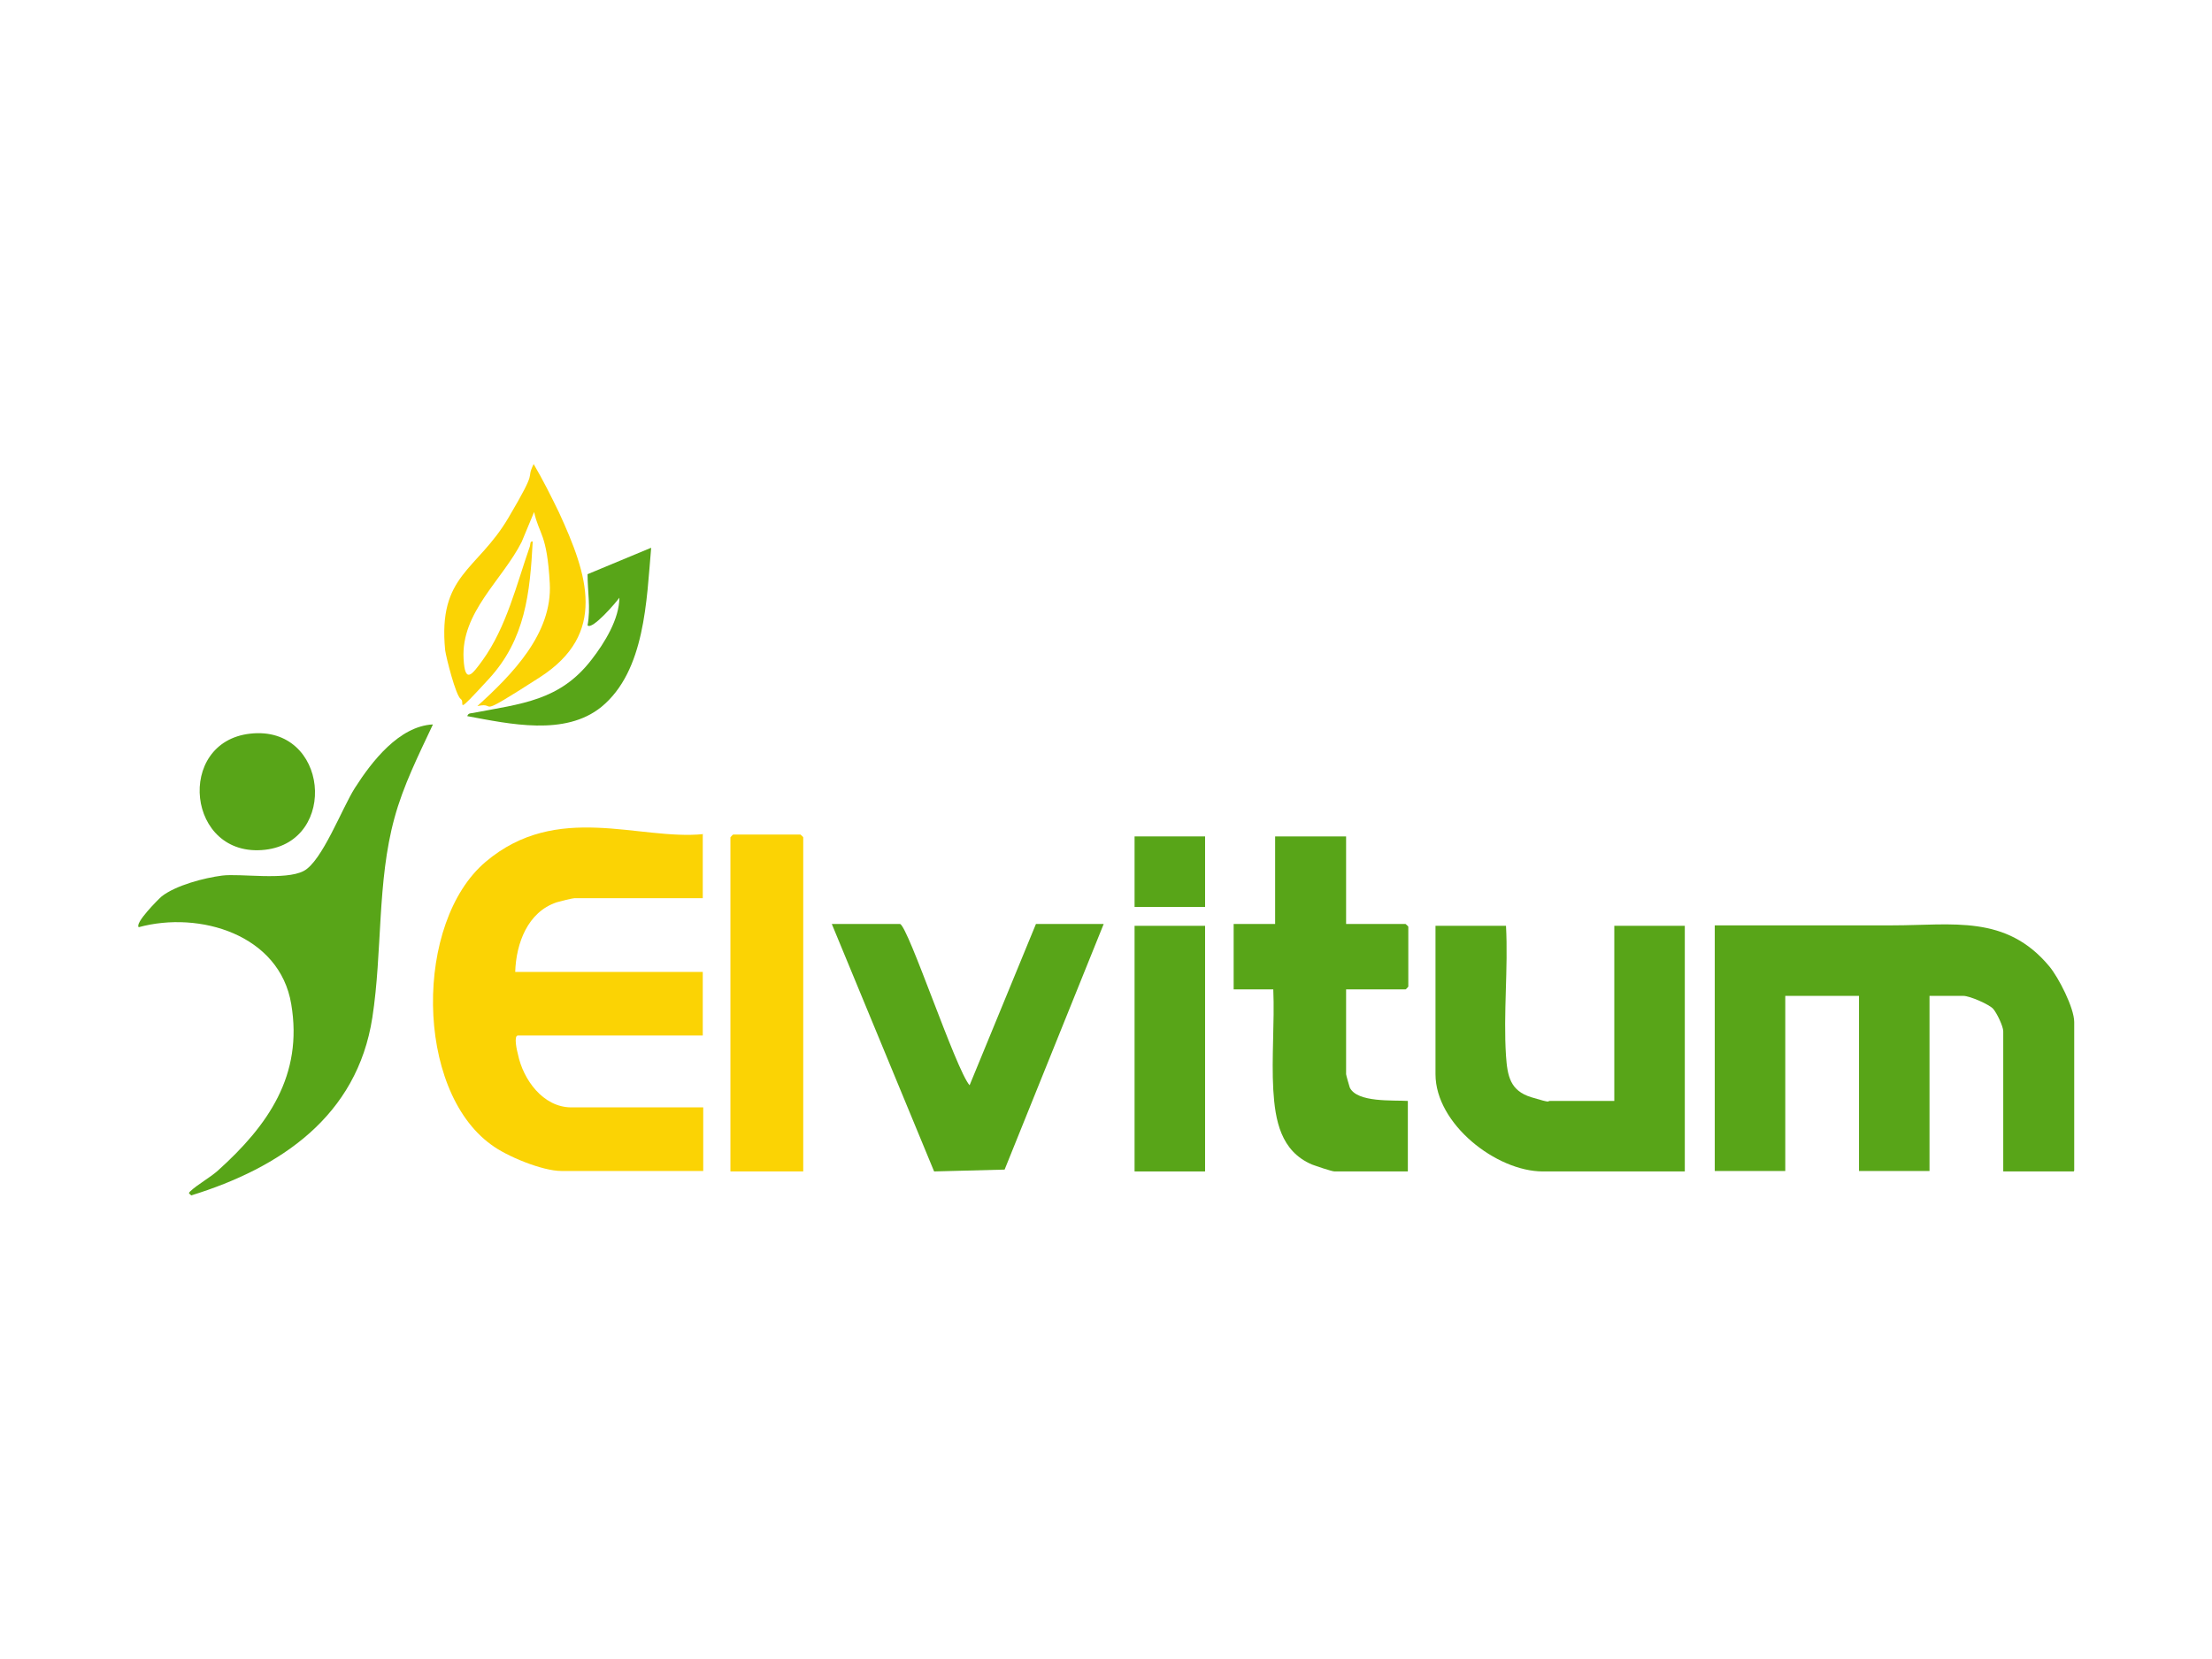 <?xml version="1.0" encoding="UTF-8"?>
<svg id="Laag_1" xmlns="http://www.w3.org/2000/svg" width="480" height="360" version="1.1" viewBox="0 0 480 360">
  <!-- Generator: Adobe Illustrator 29.8.2, SVG Export Plug-In . SVG Version: 2.1.1 Build 3)  -->
  <defs>
    <style>
      .st0 {
        fill: #fbd304;
      }

      .st1 {
        fill: #58a518;
      }
    </style>
  </defs>
  <path class="st1" d="M450,254.2h-15.3v-30.4c0-1.1-1.4-4-2.2-4.9s-5-2.8-6.5-2.8h-7.3v38h-15.3v-38h-16v38h-15.3v-53.3c12.9,0,25.8,0,38.6,0,13,0,24.6-2.4,34,8.9,2,2.4,5.4,9,5.4,12.1v32.2Z"/>
  <path class="st0" d="M152.5,181.1v13.8h-27.8c-.5,0-3.2.7-3.9.9-6.3,2.1-8.8,8.9-9,15.1h40.7v13.8h-40.1c-1,0-.2,3.4,0,4.1,1.1,5.4,5.4,11.5,11.6,11.5h28.6v13.8h-30.8c-4.1,0-11.9-3.2-15.2-5.7-16.6-12-16.7-48.3-1.2-61.4s33.2-4.6,47.2-6Z"/>
  <path class="st1" d="M326.8,200.9c.5,9.2-.6,19,0,28.2.3,4.4.9,7.6,5.5,9s3.4.8,4,.8h14v-38h15.3v53.3h-30.8c-10.1,0-23.3-10.3-23.3-21.1v-32.2h15.3Z"/>
  <path class="st1" d="M93.9,157.3c-3.1,6.6-6.4,13.2-8.3,20.2-3.8,13.8-2.6,29.1-4.8,43.3-3.3,21.4-19.9,32.6-39.3,38.6-.5-.5-.7-.4-.2-.9,1.6-1.5,4.2-2.9,6-4.5,10.9-9.8,18.5-20.7,15.9-36.1-2.5-15.1-19.9-20.3-33.1-16.7-.9-.9,4.2-6,5-6.7,3.1-2.4,9.2-4,13.1-4.5s13.7,1.1,17.7-1,8.3-13.6,11.1-18c3.7-5.8,9.6-13.4,16.9-13.8Z"/>
  <path class="st1" d="M292.1,181.5v19h12.9s.6.5.6.6v13s-.5.6-.6.6h-12.9v18.4c0,.2.7,2.6.8,2.9,1.6,3.3,9.4,2.7,12.6,2.9v15.3h-15.9c-.6,0-4.1-1.2-4.9-1.5-6.8-2.9-8-9.6-8.4-16.2-.4-7.1.3-14.6,0-21.8h-8.6v-14.2h9v-19h15.3Z"/>
  <path class="st1" d="M195.3,200.5c1.8.5,12.1,31.6,15.1,35l14.4-35h14.7l-21.5,53.3-15.3.4-22.2-53.7h14.7Z"/>
  <path class="st0" d="M174.2,254.2h-15.7v-72.5s.5-.6.6-.6h14.6s.6.5.6.6v72.5Z"/>
  <rect class="st1" x="246.2" y="200.9" width="15.3" height="53.3"/>
  <path class="st0" d="M103.6,153.2c7.5-6.8,16.3-15.7,15.7-26.6s-2.3-10.5-3.4-15.5l-2.7,6.5c-4.2,8.3-13.2,15.3-12.6,25.4.3,5.6,1.9,3.3,4.1.3,5.2-7.2,7.4-16.5,10.3-24.8.1-.4,0-1.1.6-1-.6,11.2-1.6,21.2-9.5,29.8s-5,5.1-6.1,4.4-3.2-9.1-3.4-10.6c-1.6-16.4,6.9-17.2,13.7-28.7s3.6-7.8,5.5-11.7c2,3.4,3.8,7,5.5,10.5,6.2,13.5,10.6,26.3-4.2,35.8s-8.9,5.2-13.4,6.2Z"/>
  <path class="st1" d="M54.3,159.2c17-1.9,19.2,23.4,3.2,25.2-17,1.9-19.5-23.4-3.2-25.2Z"/>
  <path class="st1" d="M141.3,118.9c-1,11.3-1.3,26.7-10.8,34.5-7.9,6.4-19.9,3.7-29.1,2,.2-.7.8-.6,1.3-.7,10.4-2,18.8-2.6,25.7-11.6,2.8-3.6,6-8.8,6-13.4-.6.9-5.9,7.1-6.9,6,.7-3.8,0-7.3,0-11.1l13.7-5.7Z"/>
  <rect class="st1" x="246.2" y="181.5" width="15.3" height="15.3"/>
</svg>